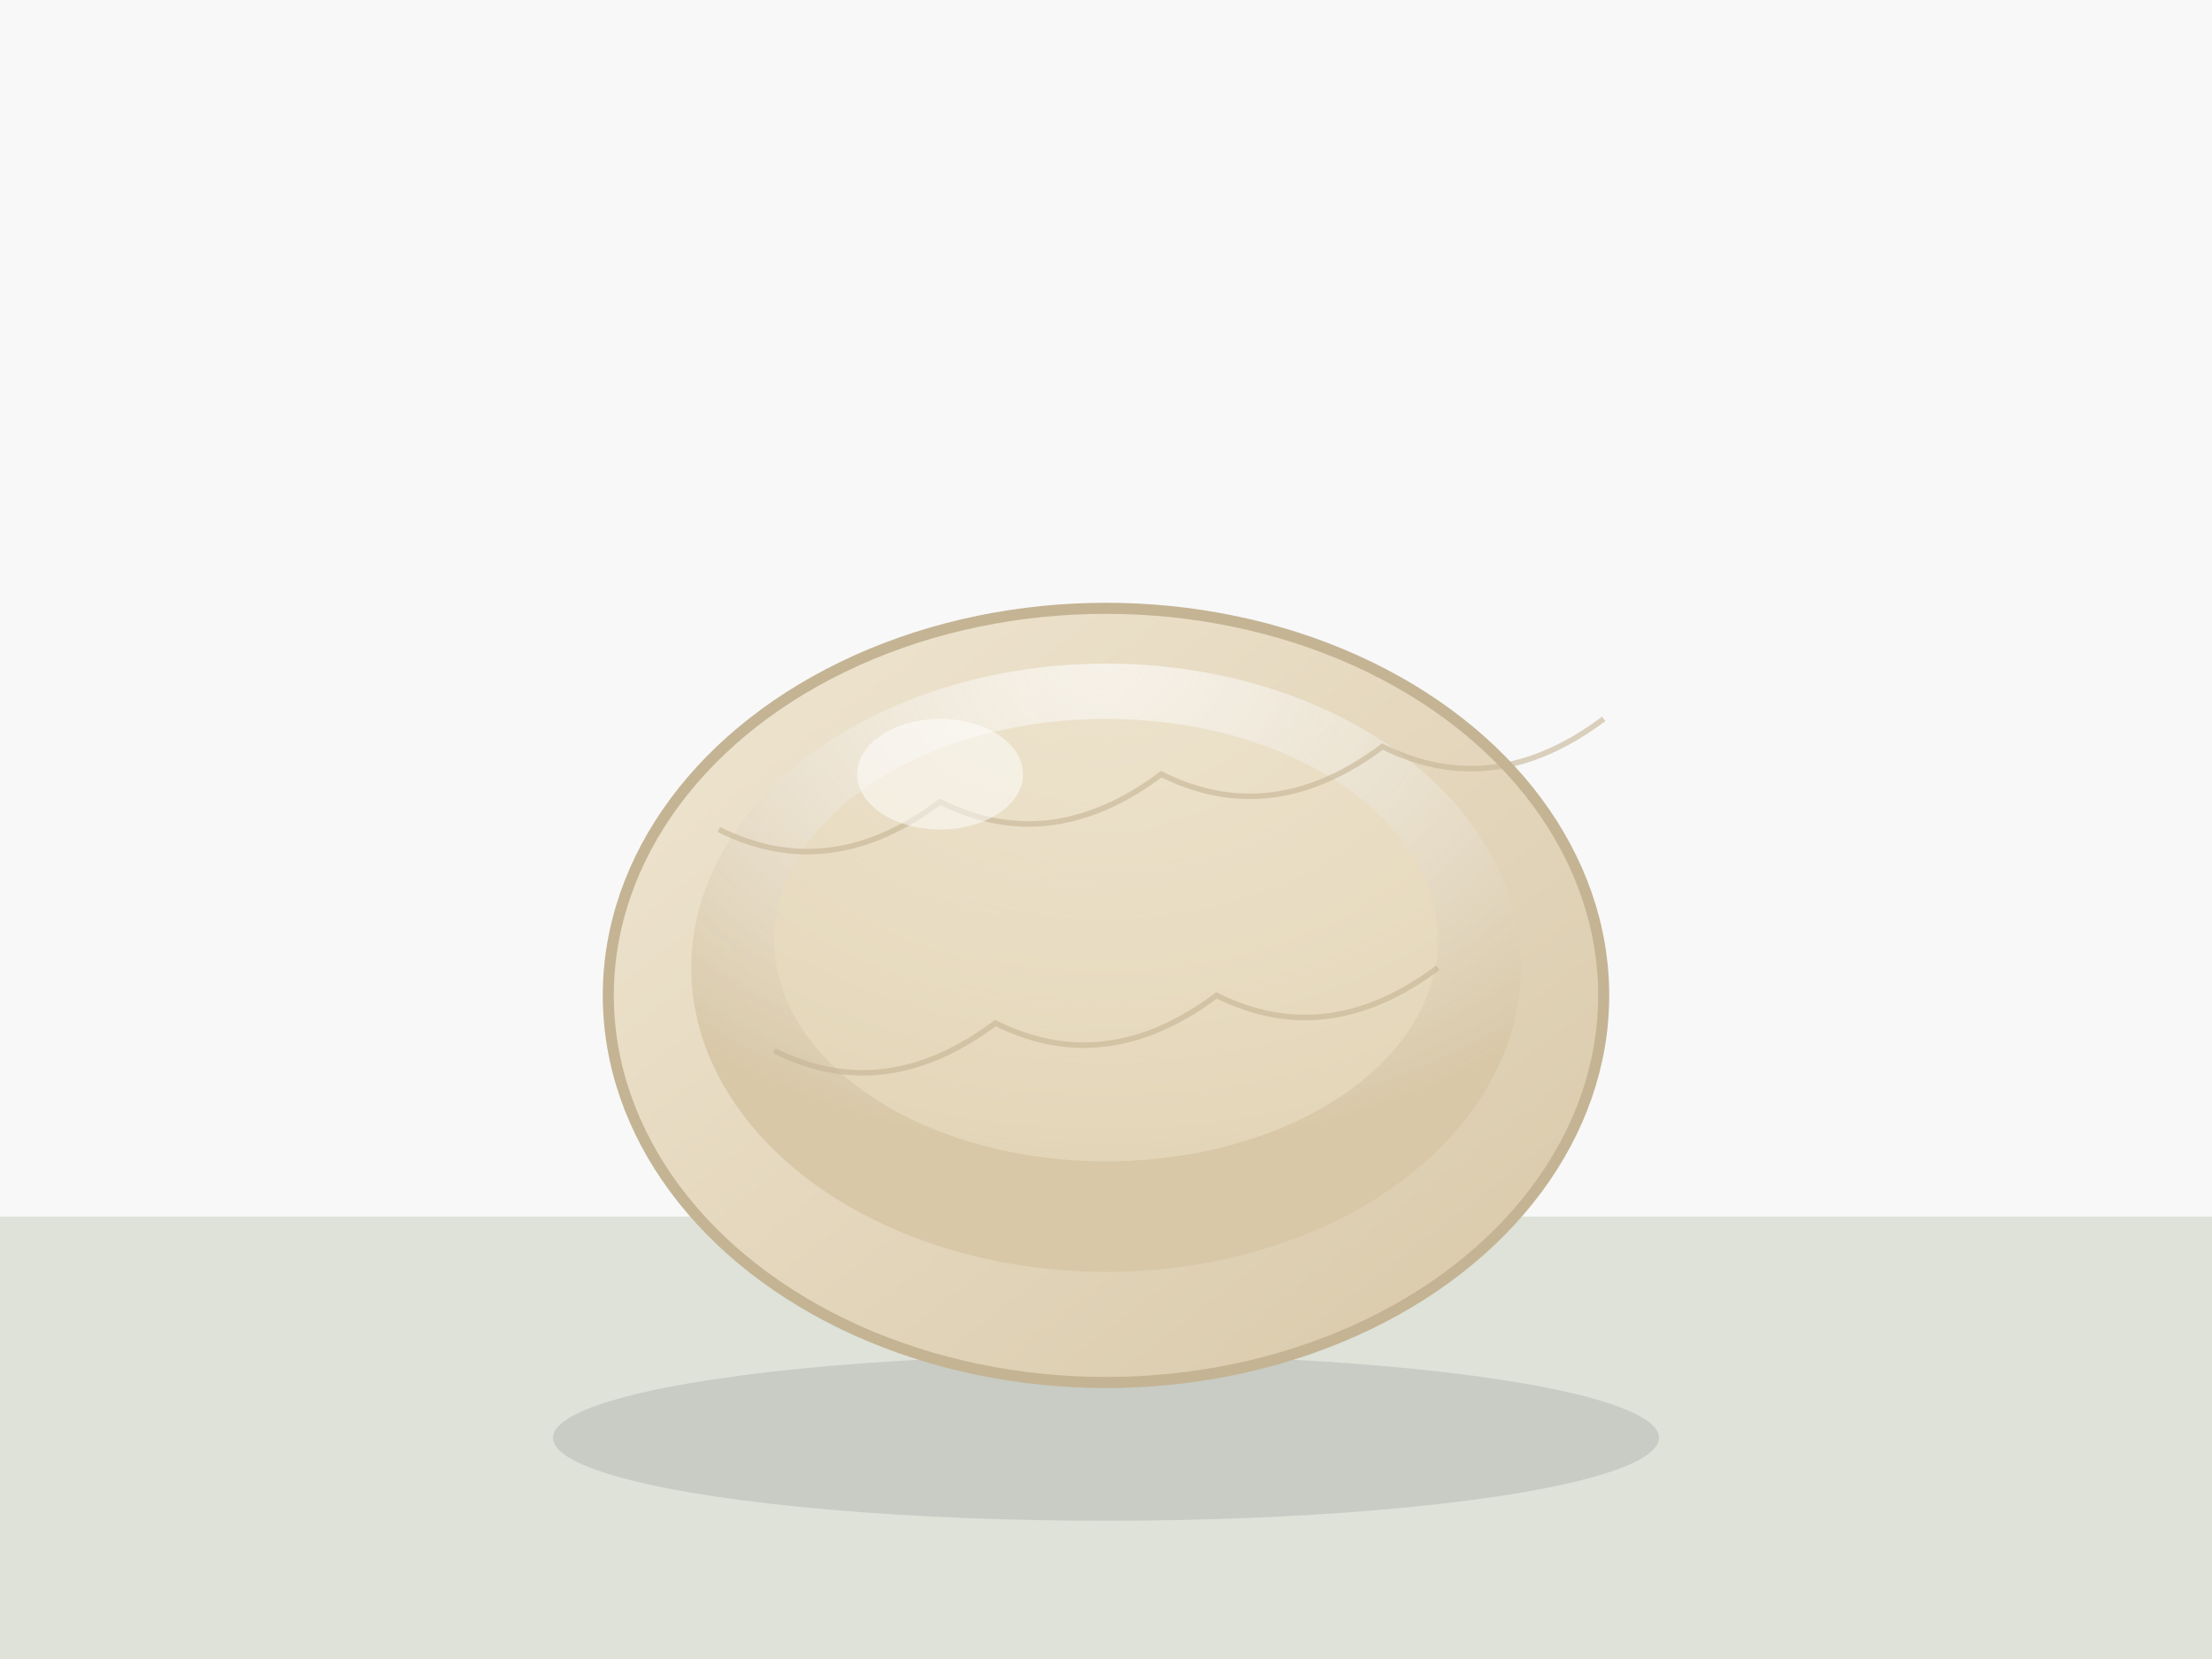 <svg width="400" height="300" xmlns="http://www.w3.org/2000/svg">
  <defs>
    <linearGradient id="bowlGrad" x1="0%" y1="0%" x2="100%" y2="100%">
      <stop offset="0%" style="stop-color:#f0e6d2;stop-opacity:1" />
      <stop offset="100%" style="stop-color:#d8c8a8;stop-opacity:1" />
    </linearGradient>
    <radialGradient id="rimGrad" cx="50%" cy="0%" r="80%">
      <stop offset="0%" style="stop-color:#fff;stop-opacity:0.6" />
      <stop offset="100%" style="stop-color:#d8c8a8;stop-opacity:1" />
    </radialGradient>
  </defs>
  
  <!-- Background -->
  <rect width="400" height="300" fill="#f8f8f8"/>
  
  <!-- Table surface -->
  <rect x="0" y="220" width="400" height="80" fill="#7a9063" opacity="0.2"/>
  
  <!-- Bowl shadow -->
  <ellipse cx="200" cy="260" rx="100" ry="15" fill="#000" opacity="0.1"/>
  
  <!-- Bowl base -->
  <ellipse cx="200" cy="180" rx="90" ry="70" fill="url(#bowlGrad)" stroke="#c4b494" stroke-width="2"/>
  
  <!-- Bowl interior -->
  <ellipse cx="200" cy="175" rx="75" ry="55" fill="url(#rimGrad)"/>
  
  <!-- Inner shadow -->
  <ellipse cx="200" cy="170" rx="60" ry="40" fill="#e8dcc0" opacity="0.7"/>
  
  <!-- Bamboo texture -->
  <path d="M130 150 Q150 160 170 145 Q190 155 210 140 Q230 150 250 135 Q270 145 290 130" 
        stroke="#c4b494" stroke-width="1" fill="none" opacity="0.6"/>
  <path d="M140 190 Q160 200 180 185 Q200 195 220 180 Q240 190 260 175" 
        stroke="#c4b494" stroke-width="1" fill="none" opacity="0.6"/>
  
  <!-- Highlight -->
  <ellipse cx="170" cy="140" rx="15" ry="10" fill="#fff" opacity="0.5"/>
</svg>